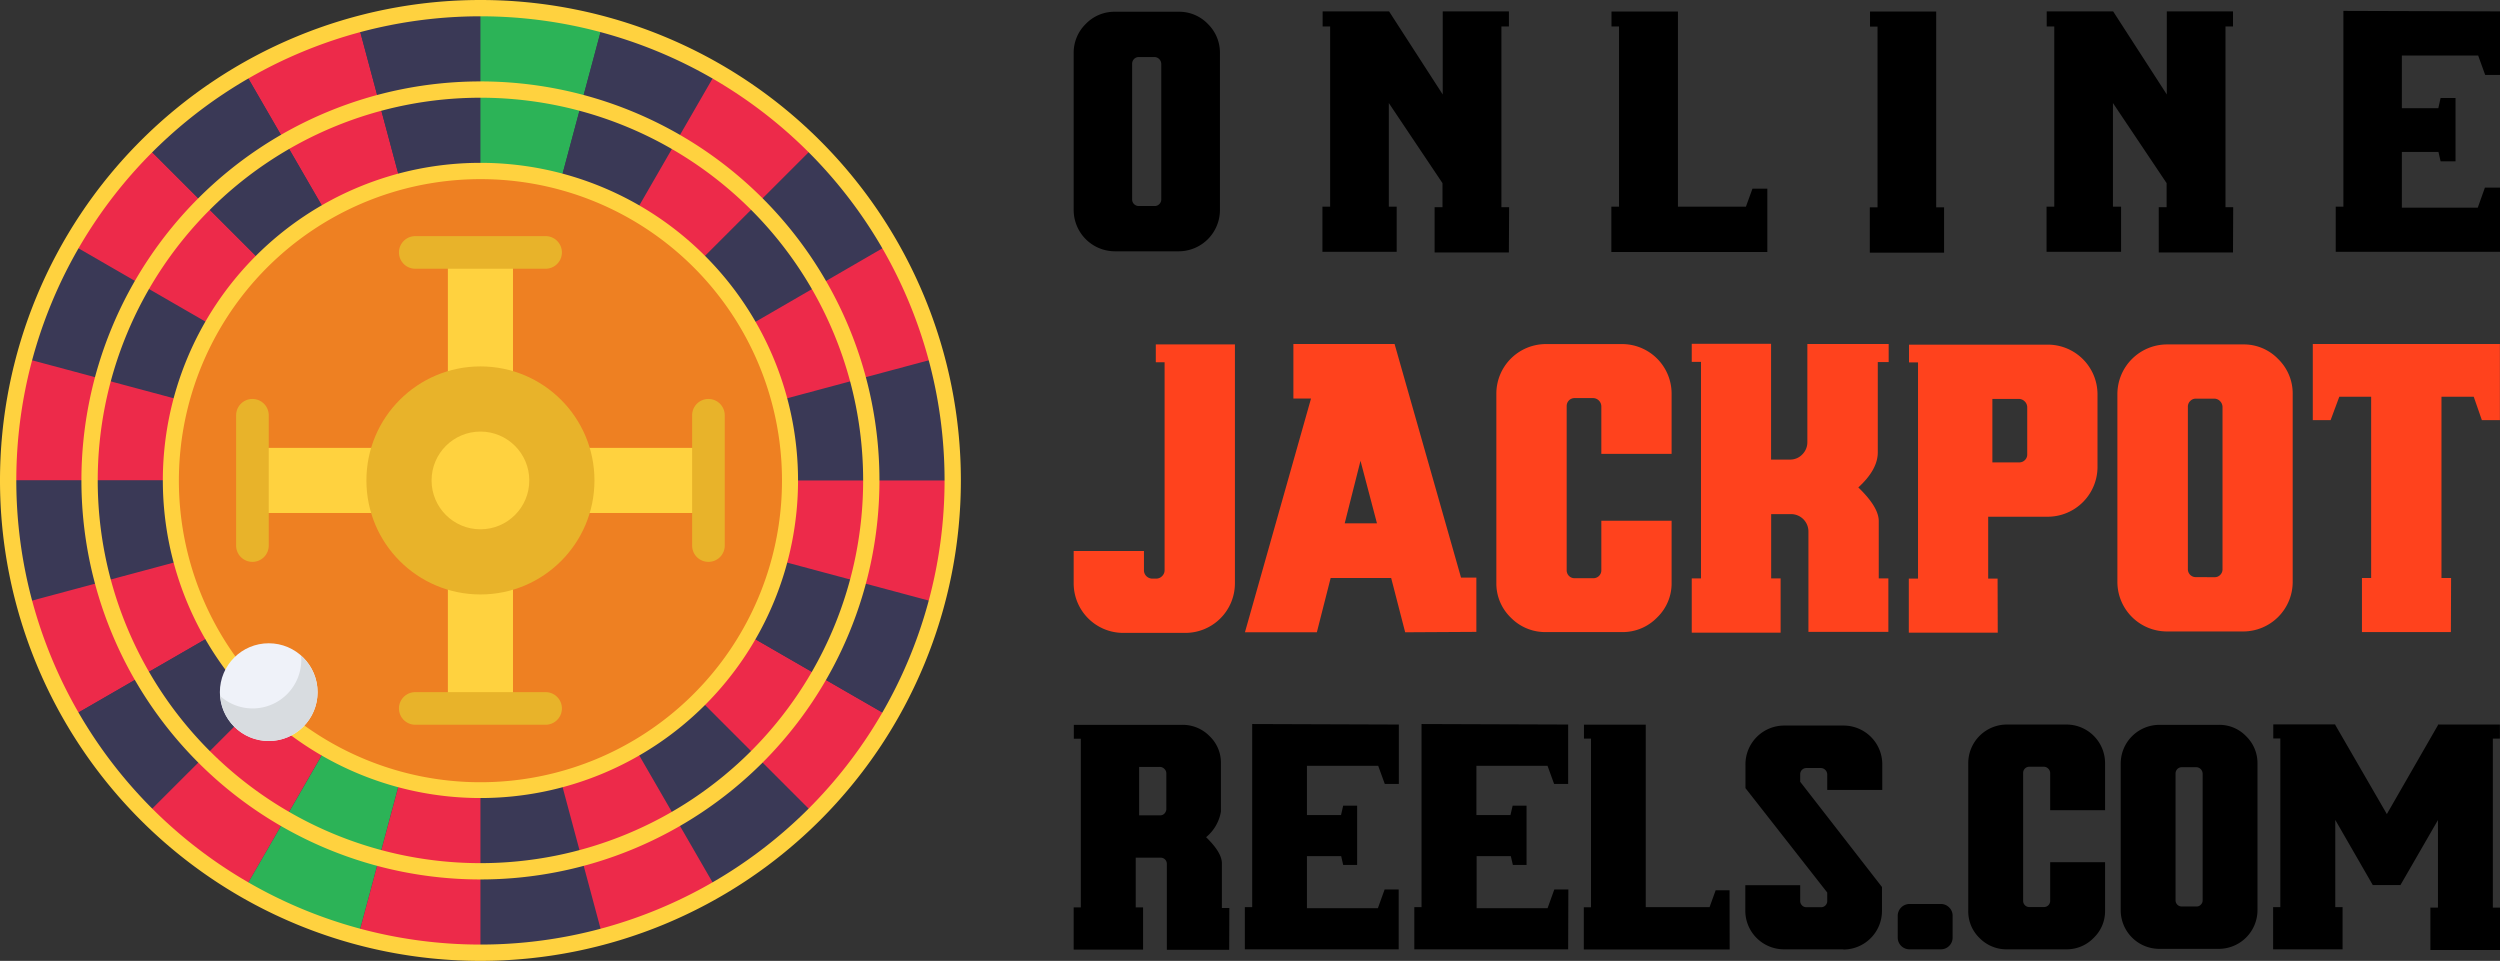 <svg xmlns="http://www.w3.org/2000/svg" viewBox="0 0 489.14 188"><rect x="0" y="0" width="489.14" height="188" fill="#333333" stroke="none"/><defs><style>.cls-1{fill:#3a3956;}.cls-2{fill:#ee8022;}.cls-3{fill:#ffd23f;}.cls-4{fill:#e8b32a;}.cls-5{fill:#ed2a4a;}.cls-6{fill:#2cb357;}.cls-7{fill:#eff2f9;}.cls-8{fill:#d8dce0;}.cls-9{fill:#ff421d;}</style></defs><title>jackpotreels</title><g id="Layer_2" data-name="Layer 2"><g id="Layer_1-2" data-name="Layer 1"><circle class="cls-1" cx="94" cy="94" r="92.41"/><circle class="cls-2" cx="94" cy="94" r="60.54"/><path class="cls-3" d="M87.63,49.39h12.74V74.88H87.63Z"/><path class="cls-4" d="M106.75,52.58H81.25a3.19,3.19,0,0,1,0-6.38h25.5a3.19,3.19,0,0,1,0,6.38Z"/><path class="cls-3" d="M87.63,113.12h12.74v25.49H87.63Z"/><path class="cls-4" d="M106.75,141.8H81.25a3.19,3.19,0,0,1,0-6.38h25.5a3.19,3.19,0,0,1,0,6.38Z"/><path class="cls-3" d="M49.39,87.63H74.88v12.74H49.39Z"/><path class="cls-4" d="M49.39,109.93a3.18,3.18,0,0,1-3.19-3.18V81.25a3.19,3.19,0,0,1,6.38,0v25.5A3.18,3.18,0,0,1,49.39,109.93Z"/><path class="cls-3" d="M113.12,87.63h25.49v12.74H113.12Z"/><path class="cls-4" d="M138.61,109.93a3.18,3.18,0,0,1-3.19-3.18V81.25a3.19,3.19,0,0,1,6.38,0v25.5A3.18,3.18,0,0,1,138.61,109.93Z"/><path class="cls-1" d="M41.61,63.75,14,47.8A92.07,92.07,0,0,0,4.74,70.08l30.84,8.26A60.23,60.23,0,0,1,41.61,63.75Z"/><path class="cls-5" d="M78.35,35.58,70.08,4.74A91.44,91.44,0,0,0,47.8,14l16,27.62A59.87,59.87,0,0,1,78.35,35.58Z"/><path class="cls-1" d="M94,33.46V1.59A92.41,92.41,0,0,0,70.08,4.74l8.27,30.84A60.37,60.37,0,0,1,94,33.46Z"/><path class="cls-6" d="M109.65,35.58l8.27-30.84A92.41,92.41,0,0,0,94,1.59V33.46a60.37,60.37,0,0,1,15.65,2.12Z"/><path class="cls-5" d="M51.19,51.19,28.66,28.66A92.57,92.57,0,0,0,14,47.8L41.61,63.74A60.56,60.56,0,0,1,51.19,51.19Z"/><path class="cls-1" d="M146.39,63.75,174,47.8a92.57,92.57,0,0,0-14.68-19.14L136.81,51.19a60.62,60.62,0,0,1,9.58,12.56Z"/><path class="cls-1" d="M124.25,41.61,140.18,14A92.24,92.24,0,0,0,117.9,4.74l-8.26,30.84A60.37,60.37,0,0,1,124.25,41.61Z"/><path class="cls-1" d="M154.54,94h31.87a92.41,92.41,0,0,0-3.15-23.92l-30.84,8.27A60.37,60.37,0,0,1,154.54,94Z"/><path class="cls-5" d="M152.42,78.35l30.84-8.27A91.44,91.44,0,0,0,174,47.8l-27.62,16A59.87,59.87,0,0,1,152.42,78.35Z"/><path class="cls-5" d="M35.58,78.35,4.74,70.08A92.41,92.41,0,0,0,1.59,94H33.46A60.37,60.37,0,0,1,35.58,78.35Z"/><path class="cls-5" d="M136.81,51.19l22.53-22.53A92.57,92.57,0,0,0,140.2,14L124.27,41.61A60.5,60.5,0,0,1,136.81,51.19Z"/><path class="cls-1" d="M63.75,41.61,47.8,14A92.63,92.63,0,0,0,28.65,28.66L51.18,51.19A60.68,60.68,0,0,1,63.75,41.61Z"/><path class="cls-1" d="M124.25,146.39,140.18,174a92.9,92.9,0,0,0,19.15-14.68l-22.54-22.53A60.24,60.24,0,0,1,124.25,146.39Z"/><path class="cls-1" d="M94,154.54v31.87a92.41,92.41,0,0,0,23.92-3.15l-8.27-30.84A60.37,60.37,0,0,1,94,154.54Z"/><path class="cls-1" d="M33.46,94H1.59a92.41,92.41,0,0,0,3.15,23.92l30.84-8.27A60.37,60.37,0,0,1,33.46,94Z"/><path class="cls-5" d="M136.81,136.81l22.53,22.53A92.57,92.57,0,0,0,174,140.2l-27.63-15.93A60.5,60.5,0,0,1,136.81,136.81Z"/><path class="cls-1" d="M146.39,124.25,174,140.18a92.24,92.24,0,0,0,9.24-22.28l-30.84-8.26A60.37,60.37,0,0,1,146.39,124.25Z"/><path class="cls-5" d="M154.54,94a60.37,60.37,0,0,1-2.12,15.65l30.84,8.27A92.41,92.41,0,0,0,186.41,94Z"/><path class="cls-5" d="M109.65,152.42l8.27,30.84A91.44,91.44,0,0,0,140.2,174L124.26,146.4A59.78,59.78,0,0,1,109.65,152.42Z"/><path class="cls-5" d="M35.58,109.65,4.74,117.92A91.44,91.44,0,0,0,14,140.2L41.6,124.26A59.78,59.78,0,0,1,35.58,109.65Z"/><path class="cls-1" d="M41.61,124.25,14,140.18a92.9,92.9,0,0,0,14.68,19.15l22.53-22.54A60.24,60.24,0,0,1,41.61,124.25Z"/><path class="cls-6" d="M63.75,146.39,47.8,174a92.07,92.07,0,0,0,22.28,9.24l8.26-30.84A60.23,60.23,0,0,1,63.75,146.39Z"/><path class="cls-5" d="M78.35,152.42l-8.27,30.84A92.41,92.41,0,0,0,94,186.41V154.54A60.37,60.37,0,0,1,78.35,152.42Z"/><path class="cls-5" d="M51.19,136.81,28.66,159.34A92.57,92.57,0,0,0,47.8,174l15.94-27.63A60.56,60.56,0,0,1,51.19,136.81Z"/><path class="cls-3" d="M94,172.07A78.07,78.07,0,1,1,172.07,94,78.07,78.07,0,0,1,94,172.07ZM94,19.12A74.88,74.88,0,1,0,168.88,94,74.87,74.87,0,0,0,94,19.12Z"/><path class="cls-3" d="M94,188a94,94,0,1,1,94-94A94,94,0,0,1,94,188ZM94,3.19A90.81,90.81,0,1,0,184.81,94,90.81,90.81,0,0,0,94,3.19Z"/><path class="cls-3" d="M94,156.14A62.14,62.14,0,1,1,156.14,94,62.14,62.14,0,0,1,94,156.14ZM94,35.05A59,59,0,1,0,153,94,58.95,58.95,0,0,0,94,35.05Z"/><circle class="cls-7" cx="52.58" cy="135.42" r="9.56"/><path class="cls-8" d="M58.87,128.28c0,.26.08.51.08.77a9.52,9.52,0,0,1-15.86,7.14,9.53,9.53,0,1,0,15.78-7.91Z"/><circle class="cls-4" cx="94" cy="94" r="22.31"/><circle class="cls-3" cx="94" cy="94" r="9.56"/><path d="M230.61,49.17H218.18a8.09,8.09,0,0,1-8.11-8.11V10.41a7.87,7.87,0,0,1,2.37-5.73,7.78,7.78,0,0,1,5.74-2.38h12.43a7.76,7.76,0,0,1,5.71,2.38,7.87,7.87,0,0,1,2.37,5.73V41.06a8.09,8.09,0,0,1-8.08,8.11Zm-4.68-8.86a1.23,1.23,0,0,0,.9-.38,1.27,1.27,0,0,0,.38-.93V12.57a1.4,1.4,0,0,0-.39-1,1.34,1.34,0,0,0-1-.41h-3a1.28,1.28,0,0,0-.94.39,1.3,1.3,0,0,0-.37.92V39a1.26,1.26,0,0,0,.37.93,1.31,1.31,0,0,0,.94.38Z"/><path d="M295.22,49.4H280.69V40.54h1.54V35.83l-10.5-15.67V40.44h1.54v8.83H258.74V40.44h1.51V5.18h-1.47V2.23h13l10.5,16.26V2.23h12.95V5.18h-1.47V40.54h1.51Z"/><path d="M345.79,49.3l-30.52,0V40.44h1.5V5.18H315.3V2.26h13V40.44H341.6l1.28-3.53h2.91Z"/><path d="M380.37,49.43H365.84V40.57h1.51V5.21h-1.47V2.26h12.95V40.57h1.54Z"/><path d="M436.9,49.4H422.37V40.54h1.54V35.83l-10.5-15.67V40.44H415v8.83H400.42V40.44h1.51V5.18h-1.48V2.23h13l10.5,16.26V2.23h12.95V5.18h-1.47V40.54h1.51Z"/><path d="M489.14,49.27H457V40.44h1.5V2.13l30.69.1V14.66h-2.95l-1.37-3.79H469.94v10.3h7.13l.45-2h2.92v12.4h-2.92l-.42-1.84h-7.16v10.9h14.85l1.4-3.93h2.95Z"/><path class="cls-9" d="M231.9,123.83H219.79a9.7,9.7,0,0,1-9.72-9.72V107.8h13.75v3.76a1.61,1.61,0,0,0,.49,1.18,1.65,1.65,0,0,0,1.16.47h.75a1.61,1.61,0,0,0,1.15-.49,1.59,1.59,0,0,0,.49-1.16V70.88h-1.72V67.39h15.48v46.72a9.7,9.7,0,0,1-9.72,9.72Z"/><path class="cls-9" d="M274.93,123.71l-2.74-10.62H260.35l-2.7,10.62-14.07,0,12.93-45.74h-3.45V67.31h13.06v0h6.74l13,45.7h3v10.62Zm-5.52-21.32-3.22-12.23-3.09,12.23Z"/><path class="cls-9" d="M317.38,123.67H302.49a9.4,9.4,0,0,1-6.88-2.82,9.28,9.28,0,0,1-2.84-6.82V77a9.7,9.7,0,0,1,9.72-9.68h14.89A9.7,9.7,0,0,1,327.06,77v11.8H313.31V79.54a1.63,1.63,0,0,0-.47-1.16,1.61,1.61,0,0,0-1.18-.49h-3.57a1.51,1.51,0,0,0-1.11.45,1.53,1.53,0,0,0-.45,1.12v32.1a1.53,1.53,0,0,0,.45,1.12,1.51,1.51,0,0,0,1.11.45h3.69a1.54,1.54,0,0,0,1.53-1.53v-9.72h13.75V114a9.24,9.24,0,0,1-2.84,6.82A9.35,9.35,0,0,1,317.38,123.67Z"/><path class="cls-9" d="M348.39,123.79H331V113.17h1.81V70.8H331V67.27h15.52V89.92h3.69a3.25,3.25,0,0,0,2.41-1,3.34,3.34,0,0,0,1-2.43V67.31h15.91v3.53H367.4V88.51q0,3.38-3.81,6.86,4,3.84,4,6.59v11.21h1.88v10.46H353.83V104a3.4,3.4,0,0,0-3.41-3.41h-3.88v12.58h1.85Z"/><path class="cls-9" d="M390.87,123.79h-17.4V113.21h1.8V70.91h-1.76V67.43h27.16a9.73,9.73,0,0,1,9.72,9.72V91.37a9.75,9.75,0,0,1-9.72,9.73H389v12.11h1.84Zm4.2-33.32a1.51,1.51,0,0,0,1.11-.45,1.48,1.48,0,0,0,.46-1.11V79.69a1.61,1.61,0,0,0-.49-1.15,1.63,1.63,0,0,0-1.2-.49h-5.13V90.47Z"/><path class="cls-9" d="M438.93,123.55H424a9.7,9.7,0,0,1-9.72-9.72V77.11A9.73,9.73,0,0,1,424,67.39h14.9a9.3,9.3,0,0,1,6.84,2.86,9.4,9.4,0,0,1,2.84,6.86v36.72a9.7,9.7,0,0,1-9.68,9.72Zm-5.61-10.62a1.47,1.47,0,0,0,1.08-.45,1.52,1.52,0,0,0,.45-1.12V79.69a1.67,1.67,0,0,0-.47-1.19A1.55,1.55,0,0,0,433.2,78h-3.56a1.49,1.49,0,0,0-1.12.47,1.53,1.53,0,0,0-.45,1.1v31.78a1.54,1.54,0,0,0,1.57,1.57Z"/><path class="cls-9" d="M479.53,123.67h-17.4V113.09h1.8V77.62H457.7L456,82.2h-3.49V67.31h36.61V82.2h-3.53L484,77.62h-6.31v35.47h1.88Z"/><path d="M240.5,185.84H228.3V169a1.2,1.2,0,0,0-1.19-1.19h-4.9v9.73h1.44v8.26H210.07v-8.26h1.4v-33H210.1v-2.72h21.2a7.34,7.34,0,0,1,5.35,2.2,7.16,7.16,0,0,1,2.23,5.29v4.71c0,3,0,4.63,0,4.78a8.26,8.26,0,0,1-2.9,5q3.09,3,3.09,5.11v8.75h1.46ZM227,159.53a1.14,1.14,0,0,0,.8-.32,1.42,1.42,0,0,0,.4-.81v-7.07a1.2,1.2,0,0,0-.39-.9,1.23,1.23,0,0,0-.93-.38h-4v9.48Z"/><path d="M273.66,185.74h-30.1v-8.26H245V141.66l28.69.1v11.62h-2.75l-1.29-3.55H255.71v9.64h6.67l.42-1.84h2.73v11.6H262.8l-.39-1.72h-6.7V177.7h13.88l1.32-3.67h2.75Z"/><path d="M306.82,185.74h-30.1v-8.26h1.41V141.66l28.69.1v11.62h-2.75l-1.29-3.55H288.87v9.64h6.66l.43-1.84h2.72v11.6H296l-.4-1.72h-6.69V177.7h13.88l1.32-3.67h2.75Z"/><path d="M338.42,185.77l-28.54,0v-8.26h1.41v-33h-1.38v-2.72H322v35.69h12.49l1.19-3.3h2.72Z"/><path d="M360.69,185.74H349.07a7.56,7.56,0,0,1-7.59-7.55v-5h10.74v3.09a1.19,1.19,0,0,0,.35.86,1.15,1.15,0,0,0,.87.36h2.88a1.14,1.14,0,0,0,.84-.35,1.18,1.18,0,0,0,.35-.87v-1.65l-16-20.43v-4.65a7.58,7.58,0,0,1,7.59-7.59h11.62a7.58,7.58,0,0,1,7.56,7.59v5H357.51v-3a1.26,1.26,0,0,0-.37-.9,1.23,1.23,0,0,0-.92-.38h-2.78a1.2,1.2,0,0,0-1.22,1.22v1.47l16,20.59v4.68a7.56,7.56,0,0,1-7.56,7.55Z"/><path d="M373.63,185.74a2.3,2.3,0,0,1-2.33-2.32V179.2a2.32,2.32,0,0,1,2.33-2.33h6.09a2.25,2.25,0,0,1,1.65.68,2.22,2.22,0,0,1,.67,1.65v4.22a2.29,2.29,0,0,1-2.32,2.32Z"/><path d="M404.31,185.74H392.69a7.34,7.34,0,0,1-5.37-2.2,7.22,7.22,0,0,1-2.22-5.32V149.31a7.56,7.56,0,0,1,7.59-7.55h11.62a7.56,7.56,0,0,1,7.56,7.55v9.21H401.13V151.3a1.22,1.22,0,0,0-.37-.9,1.19,1.19,0,0,0-.91-.38h-2.79a1.15,1.15,0,0,0-.87.35,1.18,1.18,0,0,0-.35.87v25a1.18,1.18,0,0,0,.35.87,1.15,1.15,0,0,0,.87.36h2.88a1.21,1.21,0,0,0,1.19-1.2v-7.58h10.74v9.48a7.22,7.22,0,0,1-2.22,5.32A7.3,7.3,0,0,1,404.31,185.74Z"/><path d="M434.14,185.65H422.51a7.56,7.56,0,0,1-7.58-7.58V149.4a7.58,7.58,0,0,1,7.58-7.58h11.63a7.21,7.21,0,0,1,5.33,2.23,7.32,7.32,0,0,1,2.22,5.35v28.67a7.58,7.58,0,0,1-7.55,7.58Zm-4.38-8.29a1.11,1.11,0,0,0,.84-.35,1.15,1.15,0,0,0,.36-.87V151.42a1.32,1.32,0,0,0-.37-.93,1.21,1.21,0,0,0-.92-.38h-2.78a1.19,1.19,0,0,0-.88.36,1.23,1.23,0,0,0-.35.86v24.81a1.2,1.2,0,0,0,1.23,1.22Z"/><path d="M489.14,185.87H475.52v-8.29H477V160.45l-7.34,12.72h-5.41l-7.34-12.75v17.06h1.43v8.26H444.75v-8.26h1.41v-33h-1.38v-2.75H456.9v.09L467,159.28l10-17.4v-.12h12.12v2.75h-1.38v33.07h1.41Z"/></g></g></svg>
